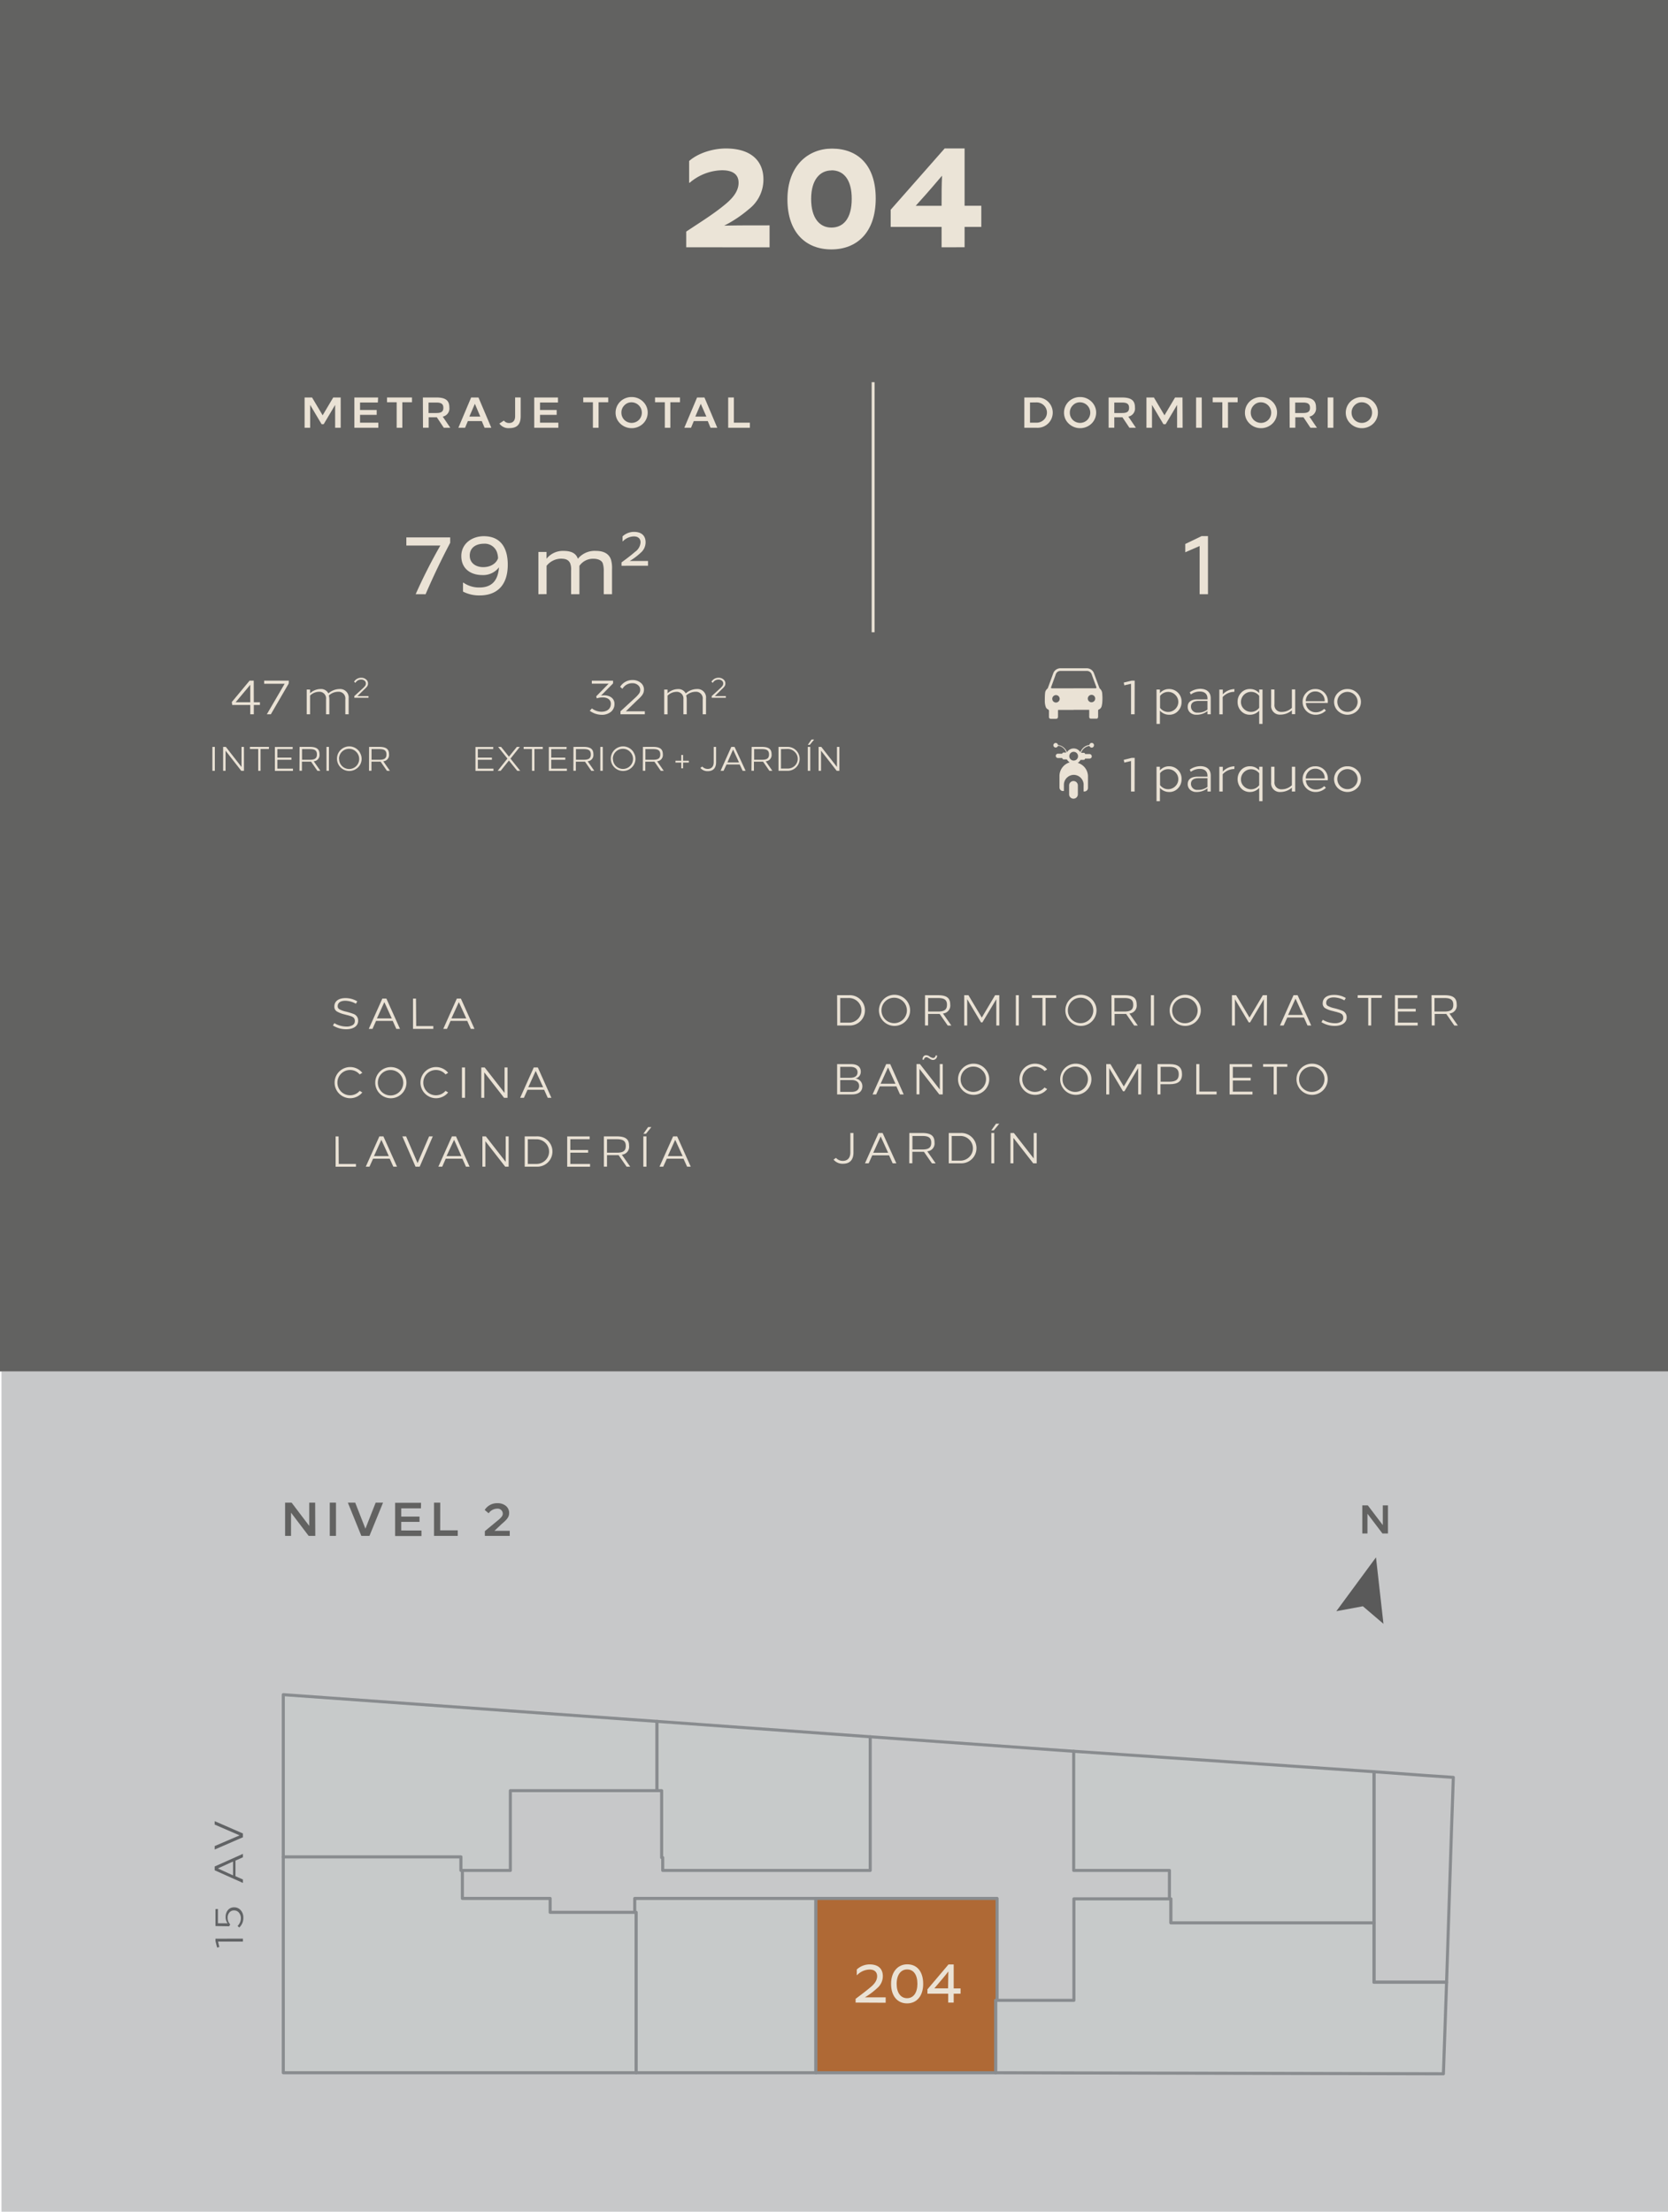 <svg xmlns="http://www.w3.org/2000/svg" id="e5dfc84b-8f8d-45be-b70a-b556ace7df13" data-name="Layer 1" viewBox="0 0 562 744.89"><defs><style>.b53a0313-d950-4c5f-9281-c352b0e74412{fill:#c1c2c3;opacity:0.9;}.fe8a90a0-69a9-41ee-8d37-b7800b6ca183{fill:#5a5a5a;}.baa85399-8e78-4c03-9507-846aed87143e{fill:#616365;}.fe12446b-cf72-4fd8-96b7-b94437946e94{fill:#c7caca;}.e597d70a-1b0a-463e-97d1-8ee4504dd3de,.fc006e22-620f-4265-85da-0ac4d61fb91d{fill:none;}.e597d70a-1b0a-463e-97d1-8ee4504dd3de{stroke:#898c8f;stroke-linecap:round;stroke-linejoin:round;stroke-width:1.03px;}.b0644f44-d1ce-4de4-8158-89bf26898d62{fill:#af6935;}.f7c7683d-3449-455d-b18e-0a4c4a4922e7{fill:#626261;}.b32fdc73-ede8-41e6-9d1d-ff3b55fa4c77{fill:#eae2d5;}.fc006e22-620f-4265-85da-0ac4d61fb91d{stroke:#eae2d5;stroke-miterlimit:10;stroke-width:0.98px;}.a8bc7573-6e2d-4ddc-90fd-b7cee9ee1c64{fill:#ebe4d7;}</style></defs><title>pahts2-1hab</title><rect class="b53a0313-d950-4c5f-9281-c352b0e74412" x="0.5" y="461.89" width="561.5" height="283"></rect><polygon class="fe8a90a0-69a9-41ee-8d37-b7800b6ca183" points="463.61 524.51 450.25 542.64 459.2 540.98 466.13 546.89 463.61 524.51"></polygon><path class="baa85399-8e78-4c03-9507-846aed87143e" d="M81.85,652.92v1H73.47l.43,1.84-.76.15-.54-2.19v-.78Z"></path><path class="baa85399-8e78-4c03-9507-846aed87143e" d="M73.42,642.93v4.82h3.26a3.4,3.4,0,0,1-.66-2.15,3.51,3.51,0,0,1,.77-2.3,2.6,2.6,0,0,1,2.11-.92,2.8,2.8,0,0,1,2.23,1,3.64,3.64,0,0,1,.86,2.47,4.31,4.31,0,0,1-1.38,3.32l-.57-.53A3.59,3.59,0,0,0,81.16,646a2.79,2.79,0,0,0-.66-1.83,2.06,2.06,0,0,0-1.65-.75,1.94,1.94,0,0,0-1.55.69,2.54,2.54,0,0,0-.6,1.72,3.05,3.05,0,0,0,.87,2.29l-.36.64-4.61-.08v-5.7Z"></path><path class="baa85399-8e78-4c03-9507-846aed87143e" d="M81.85,624.37v1.15l-2.52,1.13v5.24L81.85,633v1.16l-9.52-4.26v-1.28Zm-3.32,7.25v-4.68l-5.12,2.34Z"></path><path class="baa85399-8e78-4c03-9507-846aed87143e" d="M81.85,617.5v1.28l-9.52,4.13v-1.17l8.39-3.6-8.39-3.63v-1.16Z"></path><polygon class="fe12446b-cf72-4fd8-96b7-b94437946e94" points="221.37 579.75 95.45 570.75 95.45 625.41 155.29 625.41 155.29 629.95 171.96 629.95 171.96 603.08 221.37 603.08 221.37 579.75"></polygon><polygon class="e597d70a-1b0a-463e-97d1-8ee4504dd3de" points="221.37 579.75 95.45 570.75 95.45 625.41 155.29 625.41 155.29 629.95 171.96 629.95 171.96 603.08 221.37 603.08 221.37 579.75"></polygon><polygon class="fe12446b-cf72-4fd8-96b7-b94437946e94" points="95.45 698.09 214.35 698.09 214.35 644.06 185.36 644.06 185.36 639.38 155.79 639.38 155.79 629.95 155.29 629.95 155.29 625.41 95.45 625.41 95.45 698.09"></polygon><polygon class="e597d70a-1b0a-463e-97d1-8ee4504dd3de" points="95.45 698.09 214.35 698.09 214.35 644.06 185.36 644.06 185.36 639.38 155.79 639.38 155.79 629.95 155.29 629.95 155.29 625.41 95.45 625.41 95.45 698.09"></polygon><polygon class="fe12446b-cf72-4fd8-96b7-b94437946e94" points="213.86 639.38 213.86 644.06 214.35 644.06 214.35 698.09 274.9 698.09 274.9 639.38 213.86 639.38"></polygon><polygon class="e597d70a-1b0a-463e-97d1-8ee4504dd3de" points="213.86 639.38 213.86 644.06 214.35 644.06 214.35 698.09 274.9 698.09 274.9 639.38 213.86 639.38"></polygon><polygon class="fe12446b-cf72-4fd8-96b7-b94437946e94" points="361.83 673.7 335.45 673.7 335.45 698.09 486.33 698.44 487.4 667.6 462.94 667.6 462.94 647.6 394.52 647.6 394.52 639.52 361.83 639.52 361.83 673.7"></polygon><polygon class="e597d70a-1b0a-463e-97d1-8ee4504dd3de" points="361.83 673.7 335.45 673.7 335.45 698.09 486.33 698.44 487.4 667.6 462.94 667.6 462.94 647.6 394.52 647.6 394.52 639.52 361.83 639.52 361.83 673.7"></polygon><polygon class="fe12446b-cf72-4fd8-96b7-b94437946e94" points="394.02 629.95 394.02 639.52 394.52 639.52 394.52 647.6 462.94 647.6 462.94 596.7 361.76 589.82 361.76 629.95 394.02 629.95"></polygon><polygon class="e597d70a-1b0a-463e-97d1-8ee4504dd3de" points="394.02 629.95 394.02 639.52 394.52 639.52 394.52 647.6 462.94 647.6 462.94 596.7 361.76 589.82 361.76 629.95 394.02 629.95"></polygon><polygon class="fe12446b-cf72-4fd8-96b7-b94437946e94" points="293.2 584.93 221.37 579.75 221.37 603.08 222.93 603.08 222.93 625.62 223.29 625.62 223.29 629.95 293.2 629.95 293.2 584.93"></polygon><polygon class="e597d70a-1b0a-463e-97d1-8ee4504dd3de" points="293.2 584.93 221.37 579.75 221.37 603.08 222.93 603.08 222.93 625.62 223.29 625.62 223.29 629.95 293.2 629.95 293.2 584.93"></polygon><polygon class="b0644f44-d1ce-4de4-8158-89bf26898d62" points="335.95 639.38 274.9 639.38 274.9 698.09 335.45 698.09 335.45 673.7 335.95 673.7 335.95 639.38"></polygon><polygon class="e597d70a-1b0a-463e-97d1-8ee4504dd3de" points="335.95 639.38 274.9 639.38 274.9 698.09 335.45 698.09 335.45 673.7 335.95 673.7 335.95 639.38"></polygon><line class="e597d70a-1b0a-463e-97d1-8ee4504dd3de" x1="293.2" y1="584.93" x2="361.76" y2="589.82"></line><polygon class="e597d70a-1b0a-463e-97d1-8ee4504dd3de" points="489.67 598.61 489.03 617.12 487.4 667.6 462.94 667.6 462.94 596.7 480.31 597.97 489.67 598.61"></polygon><path class="f7c7683d-3449-455d-b18e-0a4c4a4922e7" d="M106.23,517.28H104l-5.94-7.82v7.82h-2v-11.2h2.19l5.94,7.83v-7.83h2Z"></path><path class="f7c7683d-3449-455d-b18e-0a4c4a4922e7" d="M113.2,517.28h-2.09v-11.2h2.09Z"></path><path class="f7c7683d-3449-455d-b18e-0a4c4a4922e7" d="M124.48,517.28h-2.73l-4.55-11.2h2.48l3.44,8.77,3.45-8.77h2.49Z"></path><path class="f7c7683d-3449-455d-b18e-0a4c4a4922e7" d="M141.83,508h-6.64v2.77h6.16v1.79h-6.16v2.9H142v1.87h-8.87v-11.2h8.74Z"></path><path class="f7c7683d-3449-455d-b18e-0a4c4a4922e7" d="M148.31,515.41h5.92v1.87h-8v-11.2h2.1Z"></path><path class="f7c7683d-3449-455d-b18e-0a4c4a4922e7" d="M170.4,507.14a3,3,0,0,1,1.14,2.46c0,1.3-.7,2.16-2.56,3.72l-2.38,2.25h5.15v1.71h-8.39v-1.6l4.84-4c.89-.83,1.2-1.28,1.2-1.9a1.7,1.7,0,0,0-1.89-1.67,3.56,3.56,0,0,0-2.87,1.55l-1.33-1.12a4.91,4.91,0,0,1,4.34-2.27A4.29,4.29,0,0,1,170.4,507.14Z"></path><path class="f7c7683d-3449-455d-b18e-0a4c4a4922e7" d="M467.65,516.47h-1.86l-5.05-6.65v6.65H459V507h1.86l5.05,6.65V507h1.74Z"></path><rect class="f7c7683d-3449-455d-b18e-0a4c4a4922e7" width="562" height="461.89"></rect><path class="b32fdc73-ede8-41e6-9d1d-ff3b55fa4c77" d="M85.52,236.52h2.06v.92H85.52v3.12h-1.2v-3.12H78.24l-.14-1,6-7.21h1.39Zm-6.13,0h4.93v-5.89Z"></path><path class="b32fdc73-ede8-41e6-9d1d-ff3b55fa4c77" d="M97.26,230.23l-6,10.33H89.91l6-10.28H89v-1.05h8.31Z"></path><path class="b32fdc73-ede8-41e6-9d1d-ff3b55fa4c77" d="M110.64,233.54a5.74,5.74,0,0,1,3.83-1.48,2.86,2.86,0,0,1,3,3.16v5.34h-1.12v-5.05a2.24,2.24,0,0,0-2.3-2.53,4.72,4.72,0,0,0-3.26,1.26,5.4,5.4,0,0,1,.18,1.37v4.95h-1.12v-5.05a2.23,2.23,0,0,0-2.3-2.53,4.44,4.44,0,0,0-3.08,1.28v6.3h-1.13v-8.33h1.13v1.26a5.22,5.22,0,0,1,3.53-1.43A2.73,2.73,0,0,1,110.64,233.54Z"></path><path class="b32fdc73-ede8-41e6-9d1d-ff3b55fa4c77" d="M123.34,228.83a1.65,1.65,0,0,1,.65,1.39c0,.73-.34,1.14-1.39,2.1l-2.16,2.11h3.72V235h-4.78v-.56l2.93-2.68a5.43,5.43,0,0,0,.76-.84,1.25,1.25,0,0,0,.2-.67,1.18,1.18,0,0,0-.44-1,1.66,1.66,0,0,0-1.08-.37,2.17,2.17,0,0,0-2,1.1l-.46-.38a2.8,2.8,0,0,1,2.46-1.34A2.42,2.42,0,0,1,123.34,228.83Z"></path><path class="b32fdc73-ede8-41e6-9d1d-ff3b55fa4c77" d="M72.38,259.6h-.82v-8.05h.82Z"></path><path class="b32fdc73-ede8-41e6-9d1d-ff3b55fa4c77" d="M82.2,259.6h-.92L76,252.83v6.77h-.82v-8.05h.91l5.28,6.76v-6.76h.82Z"></path><path class="b32fdc73-ede8-41e6-9d1d-ff3b55fa4c77" d="M90.59,252.26H87.78v7.34H87v-7.34h-2.8v-.71h6.44Z"></path><path class="b32fdc73-ede8-41e6-9d1d-ff3b55fa4c77" d="M98.59,252.29H93.45v2.88h4.74v.71H93.45v3h5.26v.75H92.62v-8.05h6Z"></path><path class="b32fdc73-ede8-41e6-9d1d-ff3b55fa4c77" d="M100.94,251.55h3.43c2.33,0,3.28.74,3.28,2.49a2.11,2.11,0,0,1-1.94,2.36l2.23,3.2h-1l-2.13-3.08-.66,0h-2.42v3.06h-.83Zm.83.74v3.59h2.63c1.72,0,2.38-.51,2.38-1.79s-.66-1.8-2.38-1.8Z"></path><path class="b32fdc73-ede8-41e6-9d1d-ff3b55fa4c77" d="M110.82,259.6H110v-8.05h.83Z"></path><path class="b32fdc73-ede8-41e6-9d1d-ff3b55fa4c77" d="M121.26,253.49a4,4,0,0,1,0,4.17,4.22,4.22,0,0,1-3.66,2,4.14,4.14,0,1,1,3.66-6.22Zm-7,2.08A3.38,3.38,0,1,0,120,253.2a3.26,3.26,0,0,0-2.38-1A3.36,3.36,0,0,0,114.22,255.57Z"></path><path class="b32fdc73-ede8-41e6-9d1d-ff3b55fa4c77" d="M124.36,251.55h3.43c2.34,0,3.28.74,3.28,2.49a2.11,2.11,0,0,1-1.93,2.36l2.23,3.2h-1l-2.13-3.08-.65,0h-2.43v3.06h-.83Zm.83.74v3.59h2.64c1.71,0,2.38-.51,2.38-1.79s-.67-1.8-2.38-1.8Z"></path><path class="b32fdc73-ede8-41e6-9d1d-ff3b55fa4c77" d="M206.56,230.16l-4.05,4.12a5.6,5.6,0,0,1,1.42-.09c1.88.15,3.11,1.24,3.11,2.85a3.34,3.34,0,0,1-1.2,2.7,4.75,4.75,0,0,1-3.13,1,6.93,6.93,0,0,1-4-1.35l.72-.8a5.35,5.35,0,0,0,3.21,1.12c1.92,0,3.18-1,3.18-2.7,0-1.33-1.13-2.15-2.81-2.13a5.92,5.92,0,0,0-1.92.33l-.22-.68,4.2-4.28H199.4v-1h7.16Z"></path><path class="b32fdc73-ede8-41e6-9d1d-ff3b55fa4c77" d="M215.86,229.94a2.87,2.87,0,0,1,1.11,2.39c-.05,1.26-.58,2-2.38,3.61l-3.72,3.62h6.39v1h-8.2v-1l5-4.6a9.46,9.46,0,0,0,1.3-1.43,2.15,2.15,0,0,0,.35-1.15,2,2,0,0,0-.77-1.65,2.77,2.77,0,0,0-1.85-.63,3.73,3.73,0,0,0-3.36,1.88l-.79-.65a4.81,4.81,0,0,1,4.22-2.3A4.18,4.18,0,0,1,215.86,229.94Z"></path><path class="b32fdc73-ede8-41e6-9d1d-ff3b55fa4c77" d="M231.05,233.54a5.74,5.74,0,0,1,3.83-1.48,2.86,2.86,0,0,1,3,3.16v5.34h-1.12v-5.05a2.24,2.24,0,0,0-2.3-2.53,4.76,4.76,0,0,0-3.27,1.26,5,5,0,0,1,.19,1.37v4.95h-1.12v-5.05A2.23,2.23,0,0,0,228,233a4.44,4.44,0,0,0-3.08,1.28v6.3h-1.13v-8.33h1.13v1.26a5.22,5.22,0,0,1,3.53-1.43A2.74,2.74,0,0,1,231.05,233.54Z"></path><path class="b32fdc73-ede8-41e6-9d1d-ff3b55fa4c77" d="M243.75,228.83a1.65,1.65,0,0,1,.65,1.39c0,.73-.34,1.14-1.39,2.1l-2.16,2.11h3.71V235h-4.77v-.56l2.93-2.68a5.43,5.43,0,0,0,.76-.84,1.25,1.25,0,0,0,.2-.67,1.18,1.18,0,0,0-.44-1,1.68,1.68,0,0,0-1.08-.37,2.16,2.16,0,0,0-2,1.1l-.46-.38a2.8,2.8,0,0,1,2.46-1.34A2.42,2.42,0,0,1,243.75,228.83Z"></path><path class="b32fdc73-ede8-41e6-9d1d-ff3b55fa4c77" d="M166.18,252.29H161v2.88h4.74v.71H161v3h5.26v.75H160.2v-8.05h6Z"></path><path class="b32fdc73-ede8-41e6-9d1d-ff3b55fa4c77" d="M172,255.5l3.27,4.1h-1l-2.8-3.46-2.78,3.46h-1l3.27-4.12-3.13-3.93h1l2.65,3.29,2.66-3.29h1Z"></path><path class="b32fdc73-ede8-41e6-9d1d-ff3b55fa4c77" d="M182.87,252.26h-2.8v7.34h-.83v-7.34h-2.81v-.71h6.44Z"></path><path class="b32fdc73-ede8-41e6-9d1d-ff3b55fa4c77" d="M190.88,252.29h-5.15v2.88h4.74v.71h-4.74v3H191v.75h-6.08v-8.05h6Z"></path><path class="b32fdc73-ede8-41e6-9d1d-ff3b55fa4c77" d="M193.22,251.55h3.43c2.33,0,3.28.74,3.28,2.49A2.11,2.11,0,0,1,198,256.4l2.23,3.2h-1l-2.13-3.08-.65,0h-2.43v3.06h-.83Zm.83.74v3.59h2.63c1.72,0,2.39-.51,2.39-1.79s-.67-1.8-2.39-1.8Z"></path><path class="b32fdc73-ede8-41e6-9d1d-ff3b55fa4c77" d="M203.09,259.6h-.83v-8.05h.83Z"></path><path class="b32fdc73-ede8-41e6-9d1d-ff3b55fa4c77" d="M213.52,253.49a4,4,0,0,1,0,4.17,4.22,4.22,0,0,1-3.66,2,4.14,4.14,0,1,1,3.66-6.22Zm-7,2.08a3.38,3.38,0,1,0,5.76-2.37,3.26,3.26,0,0,0-2.38-1A3.36,3.36,0,0,0,206.48,255.57Z"></path><path class="b32fdc73-ede8-41e6-9d1d-ff3b55fa4c77" d="M216.62,251.55h3.43c2.34,0,3.28.74,3.28,2.49a2.11,2.11,0,0,1-1.93,2.36l2.23,3.2h-1l-2.13-3.08-.65,0h-2.43v3.06h-.83Zm.83.74v3.59h2.64c1.71,0,2.38-.51,2.38-1.79s-.67-1.8-2.38-1.8Z"></path><path class="b32fdc73-ede8-41e6-9d1d-ff3b55fa4c77" d="M232.09,256.83h-1.94v1.94h-.61v-1.94h-1.95v-.62h1.95v-1.94h.61v1.94h1.94Z"></path><path class="b32fdc73-ede8-41e6-9d1d-ff3b55fa4c77" d="M241.27,251.55v5.17c0,2-1.05,3-2.76,3a3.09,3.09,0,0,1-2.54-1.1l.65-.45a2.44,2.44,0,0,0,1.85.8c1.15,0,2-.72,2-2.24v-5.17Z"></path><path class="b32fdc73-ede8-41e6-9d1d-ff3b55fa4c77" d="M251.22,259.6h-1l-1-2.13h-4.43l-1,2.13h-1l3.61-8.05h1.09Zm-6.13-2.81H249l-2-4.34Z"></path><path class="b32fdc73-ede8-41e6-9d1d-ff3b55fa4c77" d="M253.26,251.55h3.43c2.34,0,3.28.74,3.28,2.49A2.11,2.11,0,0,1,258,256.4l2.23,3.2h-1l-2.13-3.08-.65,0h-2.43v3.06h-.83Zm.83.74v3.59h2.63c1.72,0,2.39-.51,2.39-1.79s-.67-1.8-2.39-1.8Z"></path><path class="b32fdc73-ede8-41e6-9d1d-ff3b55fa4c77" d="M262.3,251.55h3.1a4,4,0,1,1,0,8.05h-3.1Zm.83.74v6.56h2.23a3.36,3.36,0,0,0,2.42-.94,3.23,3.23,0,0,0,0-4.67,3.33,3.33,0,0,0-2.42-1Z"></path><path class="b32fdc73-ede8-41e6-9d1d-ff3b55fa4c77" d="M273,259.6h-.83v-8.05H273Zm-.13-8.76h-.69l1.25-1.77h.87Z"></path><path class="b32fdc73-ede8-41e6-9d1d-ff3b55fa4c77" d="M282.82,259.6h-.92l-5.27-6.77v6.77h-.82v-8.05h.91l5.28,6.76v-6.76h.82Z"></path><line class="fc006e22-620f-4265-85da-0ac4d61fb91d" x1="294.18" y1="128.72" x2="294.18" y2="212.94"></line><path class="b32fdc73-ede8-41e6-9d1d-ff3b55fa4c77" d="M404.19,200.13V183.9l-4.84,2.1v-2.79l5.5-2.65H407v19.57Z"></path><path class="b32fdc73-ede8-41e6-9d1d-ff3b55fa4c77" d="M345.13,133.87h4.14a5.11,5.11,0,1,1,0,10.2h-4.14Zm1.91,1.69v6.8h2.17a3.49,3.49,0,0,0,2.51-1,3.35,3.35,0,0,0,0-4.83,3.5,3.5,0,0,0-2.51-1Z"></path><path class="b32fdc73-ede8-41e6-9d1d-ff3b55fa4c77" d="M363.91,133.72a5.43,5.43,0,0,1,4.69,2.61,5.07,5.07,0,0,1,.73,2.64,5.19,5.19,0,0,1-2.71,4.54,5.56,5.56,0,0,1-7.41-1.91,5,5,0,0,1-.71-2.63,5.2,5.2,0,0,1,2.68-4.55A5.47,5.47,0,0,1,363.91,133.72Zm-2.45,2.8a3.35,3.35,0,0,0-1,2.45,3.42,3.42,0,0,0,1,2.46,3.49,3.49,0,0,0,4.89,0,3.49,3.49,0,0,0-2.44-5.93A3.22,3.22,0,0,0,361.46,136.52Z"></path><path class="b32fdc73-ede8-41e6-9d1d-ff3b55fa4c77" d="M373.53,133.87H378c3.15,0,4.4,1,4.4,3.35a2.77,2.77,0,0,1-2.23,3.09l2.55,3.76h-2.18l-2.35-3.52c-.19,0-.41,0-.64,0h-2.11v3.5h-1.91Zm1.91,1.71v3.52h2.65c1.69,0,2.33-.51,2.33-1.75s-.64-1.77-2.33-1.77Z"></path><path class="b32fdc73-ede8-41e6-9d1d-ff3b55fa4c77" d="M398.46,144.07H396.6v-7.7l-3.86,6.5H392l-3.86-6.5v7.7h-1.87v-10.2h2.51l3.57,6,3.57-6h2.5Z"></path><path class="b32fdc73-ede8-41e6-9d1d-ff3b55fa4c77" d="M404.92,144.07H403v-10.2h1.9Z"></path><path class="b32fdc73-ede8-41e6-9d1d-ff3b55fa4c77" d="M417,135.48h-3.25v8.59h-1.91v-8.59h-3.25v-1.61H417Z"></path><path class="b32fdc73-ede8-41e6-9d1d-ff3b55fa4c77" d="M424.86,133.72a5.43,5.43,0,0,1,4.7,2.61,5.06,5.06,0,0,1,.72,2.64,5.17,5.17,0,0,1-2.71,4.54,5.54,5.54,0,0,1-7.4-1.91,5,5,0,0,1-.71-2.63,5.2,5.2,0,0,1,2.68-4.55A5.46,5.46,0,0,1,424.86,133.72Zm-2.44,2.8a3.36,3.36,0,0,0-1,2.45,3.43,3.43,0,0,0,1,2.46,3.49,3.49,0,0,0,4.89,0,3.49,3.49,0,0,0-2.45-5.93A3.21,3.21,0,0,0,422.42,136.52Z"></path><path class="b32fdc73-ede8-41e6-9d1d-ff3b55fa4c77" d="M434.49,133.87H439c3.15,0,4.4,1,4.4,3.35a2.77,2.77,0,0,1-2.23,3.09l2.55,3.76h-2.19l-2.34-3.52c-.19,0-.41,0-.64,0h-2.12v3.5h-1.9Zm1.9,1.71v3.52h2.66c1.69,0,2.33-.51,2.33-1.75s-.64-1.77-2.33-1.77Z"></path><path class="b32fdc73-ede8-41e6-9d1d-ff3b55fa4c77" d="M449.25,144.07h-1.91v-10.2h1.91Z"></path><path class="b32fdc73-ede8-41e6-9d1d-ff3b55fa4c77" d="M458.84,133.72a5.41,5.41,0,0,1,4.69,2.61,5.07,5.07,0,0,1,.73,2.64,5.17,5.17,0,0,1-2.71,4.54,5.54,5.54,0,0,1-7.4-1.91,5.05,5.05,0,0,1-.72-2.63,5.21,5.21,0,0,1,2.69-4.55A5.43,5.43,0,0,1,458.84,133.72Zm-2.45,2.8a3.39,3.39,0,0,0-1,2.45,3.46,3.46,0,0,0,1,2.46,3.5,3.5,0,0,0,4.9,0,3.46,3.46,0,0,0,1-2.46,3.43,3.43,0,0,0-3.44-3.47A3.23,3.23,0,0,0,456.39,136.52Z"></path><path class="b32fdc73-ede8-41e6-9d1d-ff3b55fa4c77" d="M140.05,200.13a178.68,178.68,0,0,1,8.32-16.4H136.91V181h14.77v1.82c-3,5.66-5.79,11.54-8.29,17.32Z"></path><path class="b32fdc73-ede8-41e6-9d1d-ff3b55fa4c77" d="M156,196.24h.15a9.18,9.18,0,0,0,5.38,1.62c4.26,0,6.27-2.42,6.59-6.79a6.68,6.68,0,0,1-5.58,2.61c-3.89,0-7.11-2.07-7.11-6.41,0-4.15,3.57-6.68,7.57-6.68,6,0,8.08,4.35,8.08,9.58,0,7.86-4.57,10.36-9.41,10.36a11.71,11.71,0,0,1-5.67-1.29ZM167.45,186a4.35,4.35,0,0,0-4.41-2.88c-2.5,0-4.77,1.21-4.77,4,0,2.56,2.1,3.89,4.54,3.89,2.68,0,4.46-1.39,5-3A7.08,7.08,0,0,0,167.45,186Z"></path><path class="b32fdc73-ede8-41e6-9d1d-ff3b55fa4c77" d="M181.4,200.13V185.89h2.74v2.3a7,7,0,0,1,5.72-2.65c2.74,0,4.26.89,4.84,2.65a7.31,7.31,0,0,1,6.1-2.65c2.91,0,4.52,1.18,5.09,3.05a10.25,10.25,0,0,1,.32,3.11v8.43h-2.79v-7.77a8,8,0,0,0-.35-2.68c-.34-.89-1.49-1.49-3.1-1.49a5.54,5.54,0,0,0-4.75,2.39c0,.37,0,.92,0,1.38v8.17h-2.8v-8a5.62,5.62,0,0,0-.34-2.48c-.49-1-1.35-1.49-3.05-1.49a6.29,6.29,0,0,0-4.87,2.41v9.53Z"></path><path class="b32fdc73-ede8-41e6-9d1d-ff3b55fa4c77" d="M209.41,190.55v-1.13c1.63-1.21,3-2.21,4.55-3.56a4.18,4.18,0,0,0,1.86-3.2c0-1.21-.77-2-2.25-2a5.34,5.34,0,0,0-3.74,1.68h-.07v-1.7a5.68,5.68,0,0,1,3.83-1.51c2.8,0,3.93,1.53,3.93,3.49a4.61,4.61,0,0,1-1.65,3.54,21.24,21.24,0,0,1-3.69,2.77h6.16v1.61Z"></path><path class="b32fdc73-ede8-41e6-9d1d-ff3b55fa4c77" d="M114.79,144.07h-1.87v-7.7l-3.86,6.5h-.7l-3.86-6.5v7.7h-1.87v-10.2h2.51l3.57,6,3.57-6h2.51Z"></path><path class="b32fdc73-ede8-41e6-9d1d-ff3b55fa4c77" d="M127.31,135.57h-6v2.52h5.61v1.63h-5.61v2.64h6.16v1.71h-8.07v-10.2h8Z"></path><path class="b32fdc73-ede8-41e6-9d1d-ff3b55fa4c77" d="M138.81,135.48h-3.25v8.59h-1.91v-8.59H130.4v-1.61h8.41Z"></path><path class="b32fdc73-ede8-41e6-9d1d-ff3b55fa4c77" d="M142.48,133.87H147c3.15,0,4.4,1,4.4,3.35a2.77,2.77,0,0,1-2.23,3.09l2.55,3.76h-2.19l-2.34-3.52c-.19,0-.41,0-.64,0h-2.12v3.5h-1.91Zm1.91,1.71v3.52h2.66c1.69,0,2.33-.51,2.33-1.75s-.64-1.77-2.33-1.77Z"></path><path class="b32fdc73-ede8-41e6-9d1d-ff3b55fa4c77" d="M165.54,144.07h-2.27l-.94-2.25h-4.7l-.93,2.25h-2.26l4.3-10.2h2.47Zm-7.4-3.76h3.69L160,136Z"></path><path class="b32fdc73-ede8-41e6-9d1d-ff3b55fa4c77" d="M175.43,133.87v6.32c0,2.86-1.35,4-3.78,4a3.73,3.73,0,0,1-3.39-1.54l1.51-1a2.2,2.2,0,0,0,1.79.82c1.17,0,2-.72,2-2.29v-6.32Z"></path><path class="b32fdc73-ede8-41e6-9d1d-ff3b55fa4c77" d="M188,135.57h-6.05v2.52h5.61v1.63h-5.61v2.64h6.17v1.71H180v-10.2h8Z"></path><path class="b32fdc73-ede8-41e6-9d1d-ff3b55fa4c77" d="M204.93,135.48h-3.25v8.59h-1.91v-8.59h-3.25v-1.61h8.41Z"></path><path class="b32fdc73-ede8-41e6-9d1d-ff3b55fa4c77" d="M212.81,133.72a5.43,5.43,0,0,1,4.7,2.61,5.06,5.06,0,0,1,.72,2.64,5.17,5.17,0,0,1-2.71,4.54,5.54,5.54,0,0,1-7.4-1.91,5,5,0,0,1-.71-2.63,5.2,5.2,0,0,1,2.68-4.55A5.46,5.46,0,0,1,212.81,133.72Zm-2.44,2.8a3.36,3.36,0,0,0-1,2.45,3.43,3.43,0,0,0,1,2.46,3.49,3.49,0,0,0,4.89,0,3.49,3.49,0,0,0-2.45-5.93A3.21,3.21,0,0,0,210.37,136.52Z"></path><path class="b32fdc73-ede8-41e6-9d1d-ff3b55fa4c77" d="M229.11,135.48h-3.25v8.59H224v-8.59H220.7v-1.61h8.41Z"></path><path class="b32fdc73-ede8-41e6-9d1d-ff3b55fa4c77" d="M241.67,144.07H239.4l-.93-2.25h-4.71l-.93,2.25h-2.26l4.3-10.2h2.48Zm-7.4-3.76H238L236.11,136Z"></path><path class="b32fdc73-ede8-41e6-9d1d-ff3b55fa4c77" d="M247.26,142.36h5.39v1.71h-7.3v-10.2h1.91Z"></path><path class="b32fdc73-ede8-41e6-9d1d-ff3b55fa4c77" d="M382.28,240.56h-1.2V230.29l-2.27.52-.18-.93,2.68-.65h1Z"></path><path class="b32fdc73-ede8-41e6-9d1d-ff3b55fa4c77" d="M398.11,236.39a4.3,4.3,0,0,1-1.2,3.08,3.87,3.87,0,0,1-3,1.25,4.12,4.12,0,0,1-3.1-1.38v4.47h-1.14V232.23h1.14v1.21a4,4,0,0,1,3.1-1.38A4.18,4.18,0,0,1,398.11,236.39Zm-7.25-2v4a3.39,3.39,0,0,0,5.13.4,3.29,3.29,0,0,0,0-4.76,3.33,3.33,0,0,0-2.4-1A3.38,3.38,0,0,0,390.86,234.39Z"></path><path class="b32fdc73-ede8-41e6-9d1d-ff3b55fa4c77" d="M407.93,235.18v5.38h-1.11v-1.07a5.83,5.83,0,0,1-3.73,1.23A3.08,3.08,0,0,1,401,240a2.51,2.51,0,0,1-.82-2c0-1.6,1.22-2.46,3.27-2.46h3.38v-.31c0-1.54-1-2.33-2.6-2.33a5,5,0,0,0-3,1l-.37-.74a6.31,6.31,0,0,1,3.67-1.18C406.57,232.06,407.93,233.09,407.93,235.18Zm-1.11.89h-3c-1.58,0-2.55.62-2.55,1.87a2.06,2.06,0,0,0,2.25,2.07,5.28,5.28,0,0,0,3.3-1Z"></path><path class="b32fdc73-ede8-41e6-9d1d-ff3b55fa4c77" d="M415.88,233a5.29,5.29,0,0,0-3.92,1.76v5.82h-1.13v-8.33H412v1.6a5.52,5.52,0,0,1,3.92-1.77Z"></path><path class="b32fdc73-ede8-41e6-9d1d-ff3b55fa4c77" d="M424.26,233.44v-1.21h1.12v11.58h-1.12v-4.47a4.16,4.16,0,0,1-3.1,1.38,3.93,3.93,0,0,1-3-1.25,4.37,4.37,0,0,1-1.18-3.08,4.31,4.31,0,0,1,1.18-3.06,3.91,3.91,0,0,1,3-1.27A4,4,0,0,1,424.26,233.44Zm-6.15,2.95a3.2,3.2,0,0,0,1,2.38,3.41,3.41,0,0,0,5.15-.4v-4a3.42,3.42,0,0,0-6.15,2Z"></path><path class="b32fdc73-ede8-41e6-9d1d-ff3b55fa4c77" d="M429.41,232.23v5a2.27,2.27,0,0,0,2.36,2.54,4.93,4.93,0,0,0,3.5-1.37v-6.21h1.12v8.33h-1.12v-1.29a5.88,5.88,0,0,1-3.9,1.45,2.89,2.89,0,0,1-3.08-3.16v-5.33Z"></path><path class="b32fdc73-ede8-41e6-9d1d-ff3b55fa4c77" d="M447.38,236.39v.37H440a3.16,3.16,0,0,0,1,2.23,3.28,3.28,0,0,0,2.3.9,3.89,3.89,0,0,0,2.84-1.15l.61.55a4.9,4.9,0,0,1-3.53,1.43,4.3,4.3,0,0,1-4.33-4.33,4.23,4.23,0,0,1,1.23-3.06,4,4,0,0,1,3-1.27A4.1,4.1,0,0,1,447.38,236.39Zm-6.5-2.55a3.29,3.29,0,0,0-.93,2.33h6.37a3.1,3.1,0,0,0-3.19-3.29A3,3,0,0,0,440.88,233.84Z"></path><path class="b32fdc73-ede8-41e6-9d1d-ff3b55fa4c77" d="M454,232.06a4.44,4.44,0,0,1,3.2,1.27,4.18,4.18,0,0,1,0,6.13,4.68,4.68,0,0,1-6.39,0,4.22,4.22,0,0,1,0-6.13A4.43,4.43,0,0,1,454,232.06Zm0,7.7a3.31,3.31,0,0,0,2.4-1,3.29,3.29,0,0,0,0-4.76,3.44,3.44,0,0,0-4.81,0,3.2,3.2,0,0,0-1,2.38A3.4,3.4,0,0,0,454,239.76Z"></path><path class="b32fdc73-ede8-41e6-9d1d-ff3b55fa4c77" d="M366.51,235.31a1.25,1.25,0,1,0,1.25-1.29,1.27,1.27,0,0,0-1.25,1.29m-10.75,1.3a1.27,1.27,0,0,0,1.28-1.24,1.25,1.25,0,1,0-1.28,1.24m6-4.79h7.36c.26,0,.35-.12.27-.38,0-.11-.07-.22-.1-.33-.49-1.33-1-2.67-1.46-4a1.71,1.71,0,0,0-1.55-1.14h-9a1.63,1.63,0,0,0-1.44.85,3.41,3.41,0,0,0-.24.63c-.47,1.3-.95,2.6-1.42,3.91-.13.35,0,.47.32.47h7.28m0,7.27h-5.1c-.17,0-.21,0-.21.22,0,.64,0,1.28,0,1.92s-.17.85-.82.85H354c-.4-.06-.56-.22-.57-.65,0-.6,0-1.21,0-1.81a.66.66,0,0,0-.42-.76,1.41,1.41,0,0,1-.71-.94,5.7,5.7,0,0,1-.27-1.84c0-.88,0-1.77.09-2.65a2.09,2.09,0,0,1,.77-1.49.85.85,0,0,0,.18-.27l1.83-5a2.59,2.59,0,0,1,2.25-1.61h9.16a2.58,2.58,0,0,1,2.26,1.63l1.82,4.92a.79.79,0,0,0,.2.31,2.32,2.32,0,0,1,.78,1.67,17.42,17.42,0,0,1,0,3.23,8.72,8.72,0,0,1-.16.89,1.68,1.68,0,0,1-1,1.25.34.34,0,0,0-.22.37c0,.65,0,1.29,0,1.94a2.35,2.35,0,0,1-.05.37.45.45,0,0,1-.38.38l-.1,0c-.65,0-1.29,0-1.93,0-.37,0-.51-.21-.53-.59s0-.83,0-1.25,0-.61,0-.91-.05-.21-.21-.21h-5.11"></path><path class="b32fdc73-ede8-41e6-9d1d-ff3b55fa4c77" d="M382.28,266.58h-1.2V256.31l-2.27.52-.18-.93,2.68-.65h1Z"></path><path class="b32fdc73-ede8-41e6-9d1d-ff3b55fa4c77" d="M398.11,262.41a4.3,4.3,0,0,1-1.2,3.08,3.87,3.87,0,0,1-3,1.25,4.12,4.12,0,0,1-3.1-1.38v4.47h-1.14V258.24h1.14v1.22a4,4,0,0,1,3.1-1.38A4.18,4.18,0,0,1,398.11,262.41Zm-7.25-2v4a3.39,3.39,0,0,0,5.13.4,3.29,3.29,0,0,0,0-4.76,3.34,3.34,0,0,0-2.4-1A3.39,3.39,0,0,0,390.86,260.41Z"></path><path class="b32fdc73-ede8-41e6-9d1d-ff3b55fa4c77" d="M407.93,261.19v5.39h-1.11v-1.07a5.83,5.83,0,0,1-3.73,1.23A3.08,3.08,0,0,1,401,266a2.51,2.51,0,0,1-.82-1.95c0-1.6,1.22-2.47,3.27-2.47h3.38v-.3c0-1.55-1-2.33-2.6-2.33a5.06,5.06,0,0,0-3,1l-.37-.73a6.31,6.31,0,0,1,3.67-1.18C406.57,258.08,407.93,259.11,407.93,261.19Zm-1.11.9h-3c-1.58,0-2.55.62-2.55,1.87a2.06,2.06,0,0,0,2.25,2.07,5.28,5.28,0,0,0,3.3-1Z"></path><path class="b32fdc73-ede8-41e6-9d1d-ff3b55fa4c77" d="M415.88,259a5.3,5.3,0,0,0-3.92,1.77v5.82h-1.13v-8.34H412v1.6a5.55,5.55,0,0,1,3.92-1.76Z"></path><path class="b32fdc73-ede8-41e6-9d1d-ff3b55fa4c77" d="M424.26,259.46v-1.22h1.12v11.59h-1.12v-4.47a4.16,4.16,0,0,1-3.1,1.38,3.93,3.93,0,0,1-3-1.25,4.6,4.6,0,0,1,0-6.15,3.9,3.9,0,0,1,3-1.26A4,4,0,0,1,424.26,259.46Zm-6.15,3a3.2,3.2,0,0,0,1,2.38,3.41,3.41,0,0,0,5.15-.4v-4a3.42,3.42,0,0,0-6.15,2Z"></path><path class="b32fdc73-ede8-41e6-9d1d-ff3b55fa4c77" d="M429.41,258.24v5.05a2.27,2.27,0,0,0,2.36,2.54,4.93,4.93,0,0,0,3.5-1.37v-6.22h1.12v8.34h-1.12v-1.29a5.88,5.88,0,0,1-3.9,1.45,2.89,2.89,0,0,1-3.08-3.16v-5.34Z"></path><path class="b32fdc73-ede8-41e6-9d1d-ff3b55fa4c77" d="M447.38,262.41v.37H440a3.16,3.16,0,0,0,1,2.23,3.28,3.28,0,0,0,2.3.9,3.89,3.89,0,0,0,2.84-1.15l.61.55a4.9,4.9,0,0,1-3.53,1.43,4.3,4.3,0,0,1-4.33-4.33,4.26,4.26,0,0,1,1.23-3.07,4,4,0,0,1,3-1.26A4.1,4.1,0,0,1,447.38,262.41Zm-6.5-2.55a3.29,3.29,0,0,0-.93,2.33h6.37a3.1,3.1,0,0,0-3.19-3.3A3.05,3.05,0,0,0,440.88,259.86Z"></path><path class="b32fdc73-ede8-41e6-9d1d-ff3b55fa4c77" d="M454,258.08a4.43,4.43,0,0,1,3.2,1.26,4.19,4.19,0,0,1,0,6.14,4.68,4.68,0,0,1-6.39,0,4.23,4.23,0,0,1,0-6.14A4.42,4.42,0,0,1,454,258.08Zm0,7.7a3.31,3.31,0,0,0,2.4-1,3.29,3.29,0,0,0,0-4.76,3.42,3.42,0,0,0-4.81,0,3.2,3.2,0,0,0-1,2.38A3.4,3.4,0,0,0,454,265.78Z"></path><path class="b32fdc73-ede8-41e6-9d1d-ff3b55fa4c77" d="M360.22,266v-1.48a1.47,1.47,0,1,1,2.94,0q0,1.49,0,3a1.47,1.47,0,1,1-2.94,0V266"></path><path class="b32fdc73-ede8-41e6-9d1d-ff3b55fa4c77" d="M361.75,256.15a1.47,1.47,0,1,1,1.47-1.44,1.44,1.44,0,0,1-1.47,1.44m6.85-5.22a.77.77,0,0,0-.69-.72.76.76,0,0,0-.82.57c0,.09-.06.12-.15.13a3.62,3.62,0,0,0-2.67,1.89c-.09.17-.18.34-.27.53a2.64,2.64,0,0,0-4.49,0l-.12-.26a3.65,3.65,0,0,0-2.78-2.13.2.2,0,0,1-.19-.18.75.75,0,0,0-.79-.53.77.77,0,1,0,.71,1.18c.05-.07.08-.18.14-.2s.18,0,.27,0a.28.28,0,0,1,.13,0,3.37,3.37,0,0,1,2.24,1.89c.05.11.1.22.15.35h-.93a.37.37,0,0,0-.4.31c0,.09-.07.09-.14.09h-1.25a.82.82,0,0,0-.22,0,.73.73,0,0,0,.11,1.45h1.46c.13.4.23.47.66.47h.8a.23.23,0,0,1,.16.08,2.64,2.64,0,0,0,.81.85s0,0,.06.06l-.17.06a4.81,4.81,0,0,0-3.25,4.45c0,1.31,0,2.63,0,3.95a1.22,1.22,0,0,0,.94,1.18,2.74,2.74,0,0,0,.5,0h.05v-2.07a4,4,0,0,1,.05-.61,3.38,3.38,0,0,1,3.26-2.75h.05A3.38,3.38,0,0,1,365.1,264a4.79,4.79,0,0,1,0,.57v2h.2a1.21,1.21,0,0,0,1.27-1.26c0-1.24,0-2.49,0-3.73a4.76,4.76,0,0,0-3.33-4.61l-.1-.05a2.64,2.64,0,0,0,.92-1,.17.17,0,0,1,.13,0H365c.38,0,.48-.07.6-.43h1.49a.74.74,0,0,0,.74-.54.8.8,0,0,0-.77-1H365.7s-.11,0-.12-.07a.42.42,0,0,0-.49-.33h-.82a.15.15,0,0,1,0-.07,3.45,3.45,0,0,1,2.69-2.24c.09,0,.12,0,.16.09a.77.77,0,0,0,.88.45.78.78,0,0,0,.59-.8"></path><path class="b32fdc73-ede8-41e6-9d1d-ff3b55fa4c77" d="M120.38,337.25l-.47.8a7.56,7.56,0,0,0-3.61-1c-1.36,0-2.52.54-2.52,1.83a1.13,1.13,0,0,0,.52,1,7.82,7.82,0,0,0,2.12.79,22.06,22.06,0,0,1,2.75.84,2.35,2.35,0,0,1,1.44,1.62,2.88,2.88,0,0,1,.06.67c0,1.9-1.78,2.84-4,2.84a8.27,8.27,0,0,1-4.5-1.26l.48-.79a8.06,8.06,0,0,0,4.12,1.15,3.82,3.82,0,0,0,2-.47,1.46,1.46,0,0,0,.78-1.35,1.43,1.43,0,0,0-.17-.85,1.14,1.14,0,0,0-.53-.54,3,3,0,0,0-.9-.37l-.57-.18-.7-.17c-.17-.06-.38-.09-.57-.16a9.05,9.05,0,0,1-2.69-1.05,1.86,1.86,0,0,1-.77-1.59c0-2,1.7-2.86,3.74-2.86A7.69,7.69,0,0,1,120.38,337.25Z"></path><path class="b32fdc73-ede8-41e6-9d1d-ff3b55fa4c77" d="M134.77,346.52h-1.24l-1.21-2.7h-5.61l-1.21,2.7h-1.25l4.57-10.2h1.37ZM127,343h5l-2.5-5.49Z"></path><path class="b32fdc73-ede8-41e6-9d1d-ff3b55fa4c77" d="M140.23,345.57H146v.95h-6.84v-10.2h1Z"></path><path class="b32fdc73-ede8-41e6-9d1d-ff3b55fa4c77" d="M159.87,346.52h-1.24l-1.21-2.7h-5.61l-1.21,2.7h-1.25l4.57-10.2h1.37ZM152.1,343h5l-2.5-5.49Z"></path><path class="b32fdc73-ede8-41e6-9d1d-ff3b55fa4c77" d="M122.07,361.32l-.89.54a4.16,4.16,0,0,0-3.23-1.49,4.24,4.24,0,0,0-4.26,4.25,4.23,4.23,0,0,0,4.26,4.26,4.16,4.16,0,0,0,3.23-1.49l.89.54a5.25,5.25,0,1,1,0-6.61Z"></path><path class="b32fdc73-ede8-41e6-9d1d-ff3b55fa4c77" d="M136.22,362a5.12,5.12,0,0,1,0,5.27,5.25,5.25,0,1,1,0-5.27Zm-8.91,2.63a4.28,4.28,0,1,0,4.28-4.25A4.24,4.24,0,0,0,127.31,364.62Z"></path><path class="b32fdc73-ede8-41e6-9d1d-ff3b55fa4c77" d="M151,361.32l-.89.54a4.18,4.18,0,0,0-3.24-1.49,4.23,4.23,0,0,0-4.25,4.25,4.23,4.23,0,0,0,4.25,4.26,4.18,4.18,0,0,0,3.24-1.49l.89.54a5.25,5.25,0,1,1,0-6.61Z"></path><path class="b32fdc73-ede8-41e6-9d1d-ff3b55fa4c77" d="M156.69,369.73h-1.05V359.52h1.05Z"></path><path class="b32fdc73-ede8-41e6-9d1d-ff3b55fa4c77" d="M171,369.73h-1.17l-6.67-8.57v8.57h-1V359.52h1.15l6.69,8.57v-8.57h1Z"></path><path class="b32fdc73-ede8-41e6-9d1d-ff3b55fa4c77" d="M185.78,369.73h-1.23l-1.21-2.7h-5.61l-1.21,2.7h-1.26l4.58-10.21h1.37ZM178,366.17h5l-2.51-5.49Z"></path><path class="b32fdc73-ede8-41e6-9d1d-ff3b55fa4c77" d="M114.13,392h5.8v.95h-6.85v-10.2h1Z"></path><path class="b32fdc73-ede8-41e6-9d1d-ff3b55fa4c77" d="M133.76,392.93h-1.24l-1.21-2.69H125.7l-1.21,2.69h-1.25l4.58-10.2h1.36ZM126,389.37h5l-2.51-5.49Z"></path><path class="b32fdc73-ede8-41e6-9d1d-ff3b55fa4c77" d="M141.41,392.93H140l-4.43-10.2h1.26l3.86,9,3.89-9h1.24Z"></path><path class="b32fdc73-ede8-41e6-9d1d-ff3b55fa4c77" d="M158.22,392.93H157l-1.21-2.69h-5.61L149,392.93H147.7l4.57-10.2h1.37Zm-7.77-3.56h5L153,383.88Z"></path><path class="b32fdc73-ede8-41e6-9d1d-ff3b55fa4c77" d="M171.38,392.93h-1.16l-6.68-8.57v8.57h-1v-10.2h1.15l6.69,8.57v-8.57h1Z"></path><path class="b32fdc73-ede8-41e6-9d1d-ff3b55fa4c77" d="M176.79,382.73h3.92a5.11,5.11,0,1,1,0,10.2h-3.92Zm1.05.95V392h2.83a4.23,4.23,0,0,0,3.06-1.19,4.08,4.08,0,0,0,0-5.92,4.23,4.23,0,0,0-3.06-1.19Z"></path><path class="b32fdc73-ede8-41e6-9d1d-ff3b55fa4c77" d="M198.67,383.68h-6.51v3.64h6v.9h-6V392h6.65v.95h-7.7v-10.2h7.56Z"></path><path class="b32fdc73-ede8-41e6-9d1d-ff3b55fa4c77" d="M203.47,382.73h4.34c3,0,4.15.95,4.15,3.16a2.67,2.67,0,0,1-2.45,3l2.83,4.05h-1.22l-2.7-3.9-.83,0h-3.07v3.88h-1.05Zm1.05.95v4.54h3.33c2.17,0,3-.65,3-2.27s-.85-2.27-3-2.27Z"></path><path class="b32fdc73-ede8-41e6-9d1d-ff3b55fa4c77" d="M217.81,392.93h-1.05v-10.2h1.05Zm-.16-11.09h-.87l1.58-2.24h1.1Z"></path><path class="b32fdc73-ede8-41e6-9d1d-ff3b55fa4c77" d="M232.73,392.93H231.5l-1.21-2.69h-5.61l-1.21,2.69h-1.26l4.58-10.2h1.37ZM225,389.37h5l-2.51-5.49Z"></path><path class="b32fdc73-ede8-41e6-9d1d-ff3b55fa4c77" d="M282.05,335.18H286a5.11,5.11,0,1,1,0,10.2h-3.92Zm1.05.95v8.3h2.83a4.23,4.23,0,0,0,3.06-1.19,4.11,4.11,0,0,0,0-5.92,4.23,4.23,0,0,0-3.06-1.19Z"></path><path class="b32fdc73-ede8-41e6-9d1d-ff3b55fa4c77" d="M305.91,337.64a5.14,5.14,0,0,1,0,5.28,5.24,5.24,0,1,1,0-5.28ZM297,340.28a4.28,4.28,0,1,0,4.28-4.25A4.25,4.25,0,0,0,297,340.28Z"></path><path class="b32fdc73-ede8-41e6-9d1d-ff3b55fa4c77" d="M311.67,335.18H316c3,0,4.16.95,4.16,3.16a2.67,2.67,0,0,1-2.45,3l2.82,4.05h-1.22l-2.7-3.9c-.24,0-.52,0-.83,0h-3.07v3.87h-1.05Zm1.05.95v4.55h3.34c2.17,0,3-.66,3-2.28s-.84-2.27-3-2.27Z"></path><path class="b32fdc73-ede8-41e6-9d1d-ff3b55fa4c77" d="M336.69,345.38h-1v-8.86L331,344.33h-.47l-4.65-7.81v8.86h-1v-10.2h1.41l4.5,7.54,4.49-7.54h1.41Z"></path><path class="b32fdc73-ede8-41e6-9d1d-ff3b55fa4c77" d="M343.27,345.38h-1v-10.2h1Z"></path><path class="b32fdc73-ede8-41e6-9d1d-ff3b55fa4c77" d="M355.85,336.09h-3.56v9.29h-1.05v-9.29h-3.55v-.91h8.16Z"></path><path class="b32fdc73-ede8-41e6-9d1d-ff3b55fa4c77" d="M368.72,337.64a5.14,5.14,0,0,1,0,5.28,5.24,5.24,0,1,1,0-5.28Zm-8.92,2.64a4.28,4.28,0,1,0,4.28-4.25A4.25,4.25,0,0,0,359.8,340.28Z"></path><path class="b32fdc73-ede8-41e6-9d1d-ff3b55fa4c77" d="M374.48,335.18h4.34c3,0,4.16.95,4.16,3.16a2.67,2.67,0,0,1-2.45,3l2.82,4.05h-1.22l-2.7-3.9c-.24,0-.52,0-.83,0h-3.07v3.87h-1Zm1,.95v4.55h3.34c2.17,0,3-.66,3-2.28s-.84-2.27-3-2.27Z"></path><path class="b32fdc73-ede8-41e6-9d1d-ff3b55fa4c77" d="M388.81,345.38h-1.05v-10.2h1.05Z"></path><path class="b32fdc73-ede8-41e6-9d1d-ff3b55fa4c77" d="M403.86,337.64a5.14,5.14,0,0,1,0,5.28,5.24,5.24,0,1,1,0-5.28Zm-8.92,2.64a4.29,4.29,0,1,0,4.29-4.25A4.25,4.25,0,0,0,394.94,340.28Z"></path><path class="b32fdc73-ede8-41e6-9d1d-ff3b55fa4c77" d="M426.83,345.38h-1v-8.86l-4.63,7.81h-.47l-4.65-7.81v8.86h-1v-10.2h1.41l4.5,7.54,4.49-7.54h1.41Z"></path><path class="b32fdc73-ede8-41e6-9d1d-ff3b55fa4c77" d="M441.78,345.38h-1.24l-1.21-2.69h-5.61l-1.21,2.69h-1.25l4.57-10.2h1.37ZM434,341.83h5l-2.5-5.5Z"></path><path class="b32fdc73-ede8-41e6-9d1d-ff3b55fa4c77" d="M453.44,336.11l-.47.81a7.57,7.57,0,0,0-3.61-1c-1.36,0-2.52.54-2.52,1.84a1.14,1.14,0,0,0,.52,1,7.79,7.79,0,0,0,2.11.78,20.19,20.19,0,0,1,2.76.85,2.31,2.31,0,0,1,1.44,1.62,3.4,3.4,0,0,1,.06.67c0,1.89-1.78,2.84-4,2.84a8.23,8.23,0,0,1-4.5-1.27l.48-.79a8,8,0,0,0,4.12,1.15,3.88,3.88,0,0,0,1.95-.46,1.48,1.48,0,0,0,.79-1.36,1.38,1.38,0,0,0-.17-.84,1.06,1.06,0,0,0-.53-.54,2.73,2.73,0,0,0-.9-.38l-.57-.18-.7-.17c-.17-.06-.38-.09-.57-.16a9.05,9.05,0,0,1-2.69-1,1.84,1.84,0,0,1-.78-1.59c0-2,1.71-2.85,3.75-2.85A7.73,7.73,0,0,1,453.44,336.11Z"></path><path class="b32fdc73-ede8-41e6-9d1d-ff3b55fa4c77" d="M465.55,336.09H462v9.29H461v-9.29h-3.56v-.91h8.16Z"></path><path class="b32fdc73-ede8-41e6-9d1d-ff3b55fa4c77" d="M477.52,336.13H471v3.64h6v.91h-6v3.75h6.66v.95H470v-10.2h7.57Z"></path><path class="b32fdc73-ede8-41e6-9d1d-ff3b55fa4c77" d="M482.32,335.18h4.34c3,0,4.15.95,4.15,3.16a2.66,2.66,0,0,1-2.45,3l2.83,4.05H490l-2.7-3.9c-.25,0-.52,0-.83,0h-3.08v3.87h-1Zm1,.95v4.55h3.34c2.17,0,3-.66,3-2.28s-.85-2.27-3-2.27Z"></path><path class="b32fdc73-ede8-41e6-9d1d-ff3b55fa4c77" d="M282.05,358.39h4.63c2.12,0,3.34.86,3.34,2.53a2.27,2.27,0,0,1-1.85,2.32,2.58,2.58,0,0,1,2.39,2.62c0,1.36-.84,2.73-3.51,2.73h-5ZM283.1,363h3.32c1.62,0,2.51-.64,2.51-1.85s-.89-1.85-2.51-1.85H283.1Zm0,4.75h3.73c1.85,0,2.64-.84,2.64-2s-.79-2-2.64-2H283.1Z"></path><path class="b32fdc73-ede8-41e6-9d1d-ff3b55fa4c77" d="M304.48,368.59h-1.24l-1.21-2.7h-5.61l-1.21,2.7H294l4.58-10.2h1.36ZM296.71,365h5l-2.51-5.49Z"></path><path class="b32fdc73-ede8-41e6-9d1d-ff3b55fa4c77" d="M317.64,368.59h-1.16L309.8,360v8.57h-1v-10.2h1.15l6.69,8.57v-8.57h1Zm-4.46-12.77a2.93,2.93,0,0,0,1.11.48c.48.05.86-.24,1-.87l.45.07a1.42,1.42,0,0,1-1.34,1.49,2,2,0,0,1-1.22-.47l-.12-.06c-.54-.33-.64-.38-.93-.39s-.77.28-.86.86l-.47-.06c.06-.93.53-1.48,1.21-1.48A1.88,1.88,0,0,1,313.18,355.82Z"></path><path class="b32fdc73-ede8-41e6-9d1d-ff3b55fa4c77" d="M332.58,360.85a5.12,5.12,0,0,1,0,5.27,5.25,5.25,0,1,1,0-5.27Zm-8.91,2.64a4.08,4.08,0,0,0,1.23,3,4.29,4.29,0,0,0,7.32-3,4.08,4.08,0,0,0-1.25-3,4.13,4.13,0,0,0-3-1.26A4.24,4.24,0,0,0,323.67,363.49Z"></path><path class="b32fdc73-ede8-41e6-9d1d-ff3b55fa4c77" d="M352.82,360.18l-.89.54a4.18,4.18,0,0,0-3.24-1.49,4.24,4.24,0,0,0-4.25,4.26,4.23,4.23,0,0,0,4.25,4.25,4.21,4.21,0,0,0,3.24-1.48l.89.54a5.25,5.25,0,1,1,0-6.62Z"></path><path class="b32fdc73-ede8-41e6-9d1d-ff3b55fa4c77" d="M367,360.85a5.12,5.12,0,0,1,0,5.27,5.25,5.25,0,1,1,0-5.27ZM358,363.49a4.05,4.05,0,0,0,1.24,3,4.28,4.28,0,0,0,7.31-3,4.08,4.08,0,0,0-1.25-3,4.13,4.13,0,0,0-3-1.26A4.24,4.24,0,0,0,358,363.49Z"></path><path class="b32fdc73-ede8-41e6-9d1d-ff3b55fa4c77" d="M384.48,368.59h-1v-8.86l-4.63,7.81h-.47l-4.65-7.81v8.86h-1v-10.2h1.41l4.5,7.53,4.49-7.53h1.42Z"></path><path class="b32fdc73-ede8-41e6-9d1d-ff3b55fa4c77" d="M390,358.39h4.08c2.91,0,4.18,1.09,4.18,3.41s-1.33,3.35-4.15,3.35H391v3.44H390Zm1.05.92v5h3c2.15,0,3.11-.76,3.11-2.49s-1-2.52-3.12-2.52Z"></path><path class="b32fdc73-ede8-41e6-9d1d-ff3b55fa4c77" d="M404.11,367.64h5.8v.95h-6.85v-10.2h1.05Z"></path><path class="b32fdc73-ede8-41e6-9d1d-ff3b55fa4c77" d="M421.89,359.33h-6.51V363h6v.9h-6v3.76H422v.95h-7.71v-10.2h7.56Z"></path><path class="b32fdc73-ede8-41e6-9d1d-ff3b55fa4c77" d="M433.74,359.29h-3.55v9.3h-1.05v-9.3h-3.56v-.9h8.16Z"></path><path class="b32fdc73-ede8-41e6-9d1d-ff3b55fa4c77" d="M446.62,360.85a5.18,5.18,0,0,1,0,5.27,5.25,5.25,0,1,1,0-5.27Zm-8.92,2.64a4.05,4.05,0,0,0,1.24,3,4.28,4.28,0,0,0,7.31-3,4.08,4.08,0,0,0-1.25-3,4.13,4.13,0,0,0-3-1.26A4.24,4.24,0,0,0,437.7,363.49Z"></path><path class="b32fdc73-ede8-41e6-9d1d-ff3b55fa4c77" d="M287.56,381.59v6.56c0,2.58-1.33,3.79-3.5,3.79a3.93,3.93,0,0,1-3.22-1.4l.83-.57a3.08,3.08,0,0,0,2.35,1c1.45,0,2.49-.91,2.49-2.83v-6.56Z"></path><path class="b32fdc73-ede8-41e6-9d1d-ff3b55fa4c77" d="M302,391.79h-1.24l-1.21-2.69H293.9l-1.21,2.69h-1.25l4.57-10.2h1.37Zm-7.77-3.55h5l-2.5-5.5Z"></path><path class="b32fdc73-ede8-41e6-9d1d-ff3b55fa4c77" d="M306.38,381.59h4.34c3,0,4.15,1,4.15,3.17a2.66,2.66,0,0,1-2.44,3l2.82,4.05H314l-2.7-3.9c-.25,0-.52,0-.83,0h-3.07v3.87h-1.05Zm1.05,1v4.55h3.33c2.18,0,3-.66,3-2.28s-.84-2.27-3-2.27Z"></path><path class="b32fdc73-ede8-41e6-9d1d-ff3b55fa4c77" d="M319.66,381.59h3.92a5.11,5.11,0,1,1,0,10.2h-3.92Zm1,1v8.31h2.82a4.24,4.24,0,0,0,3.06-1.2,4.07,4.07,0,0,0,0-5.91,4.2,4.2,0,0,0-3.06-1.2Z"></path><path class="b32fdc73-ede8-41e6-9d1d-ff3b55fa4c77" d="M335,391.79h-1v-10.2h1Zm-.16-11.09H334l1.58-2.24h1.1Z"></path><path class="b32fdc73-ede8-41e6-9d1d-ff3b55fa4c77" d="M349.29,391.79h-1.17l-6.67-8.56v8.56h-1v-10.2h1.16l6.68,8.57v-8.57h1Z"></path><path class="a8bc7573-6e2d-4ddc-90fd-b7cee9ee1c64" d="M231.21,83.28V78c4.46-3,9.31-5.92,13.47-9.45,2.84-2.4,4.17-4.66,4.17-7,0-2.84-2-4.21-5.59-4.21a17.26,17.26,0,0,0-10.88,4.21h-.19V54.22c3.08-2.69,8-4.21,12.39-4.21,8.82,0,12.64,4.51,12.64,10.39a12.56,12.56,0,0,1-4.85,10A41.68,41.68,0,0,1,244,76c4.76-.1,8.14-.1,15.29-.1v7.4Z"></path><path class="a8bc7573-6e2d-4ddc-90fd-b7cee9ee1c64" d="M280.11,84c-8.58,0-14.8-5.68-14.8-16.85,0-11.37,7-17.1,15-17.1,8.87,0,14.75,5.73,14.75,16.8C295.05,78.33,288.68,84,280.11,84Zm.05-26.6c-4,0-6.86,3.28-6.86,9.6,0,6.52,2.89,9.65,6.81,9.65,4.11,0,6.86-3.13,6.86-9.65C287,60.59,284.32,57.36,280.16,57.36Z"></path><path class="a8bc7573-6e2d-4ddc-90fd-b7cee9ee1c64" d="M317.25,83.28V76.42H300.1V70.64L318.28,50H325v19.3h5.63v7.11H325v6.86Zm.15-24.11c-1.92,2.21-3.58,4.31-8.87,10.14h8.72C317.25,64.51,317.25,62.8,317.4,59.17Z"></path><path class="b32fdc73-ede8-41e6-9d1d-ff3b55fa4c77" d="M288.28,674.46v-1.27c1.84-1.37,3.36-2.51,5.14-4,1.56-1.31,2.11-2.48,2.11-3.62,0-1.37-.87-2.24-2.54-2.24a6.06,6.06,0,0,0-4.24,1.9h-.07v-1.92a6.38,6.38,0,0,1,4.33-1.71c3.17,0,4.44,1.73,4.44,3.95a5.23,5.23,0,0,1-1.86,4,24.56,24.56,0,0,1-4.18,3.14c2.2,0,4.33,0,7,0v1.82Z"></path><path class="b32fdc73-ede8-41e6-9d1d-ff3b55fa4c77" d="M305.62,674.73c-3.32,0-5.39-2.57-5.39-6.57s2.22-6.59,5.45-6.59c3.42,0,5.37,2.58,5.37,6.59S308.93,674.73,305.62,674.73Zm0-11.43c-2.09,0-3.51,1.8-3.51,4.84s1.39,4.84,3.51,4.84,3.48-1.8,3.48-4.84S307.81,663.3,305.66,663.3Z"></path><path class="b32fdc73-ede8-41e6-9d1d-ff3b55fa4c77" d="M319.48,674.46v-3h-7V670l7.1-8.39h1.75v8.09h2.31v1.76h-2.31v3Zm0-10.44c-1,1.33-1.78,2.26-4.67,5.64h4.62C319.48,667.09,319.48,666,319.53,664Z"></path></svg>